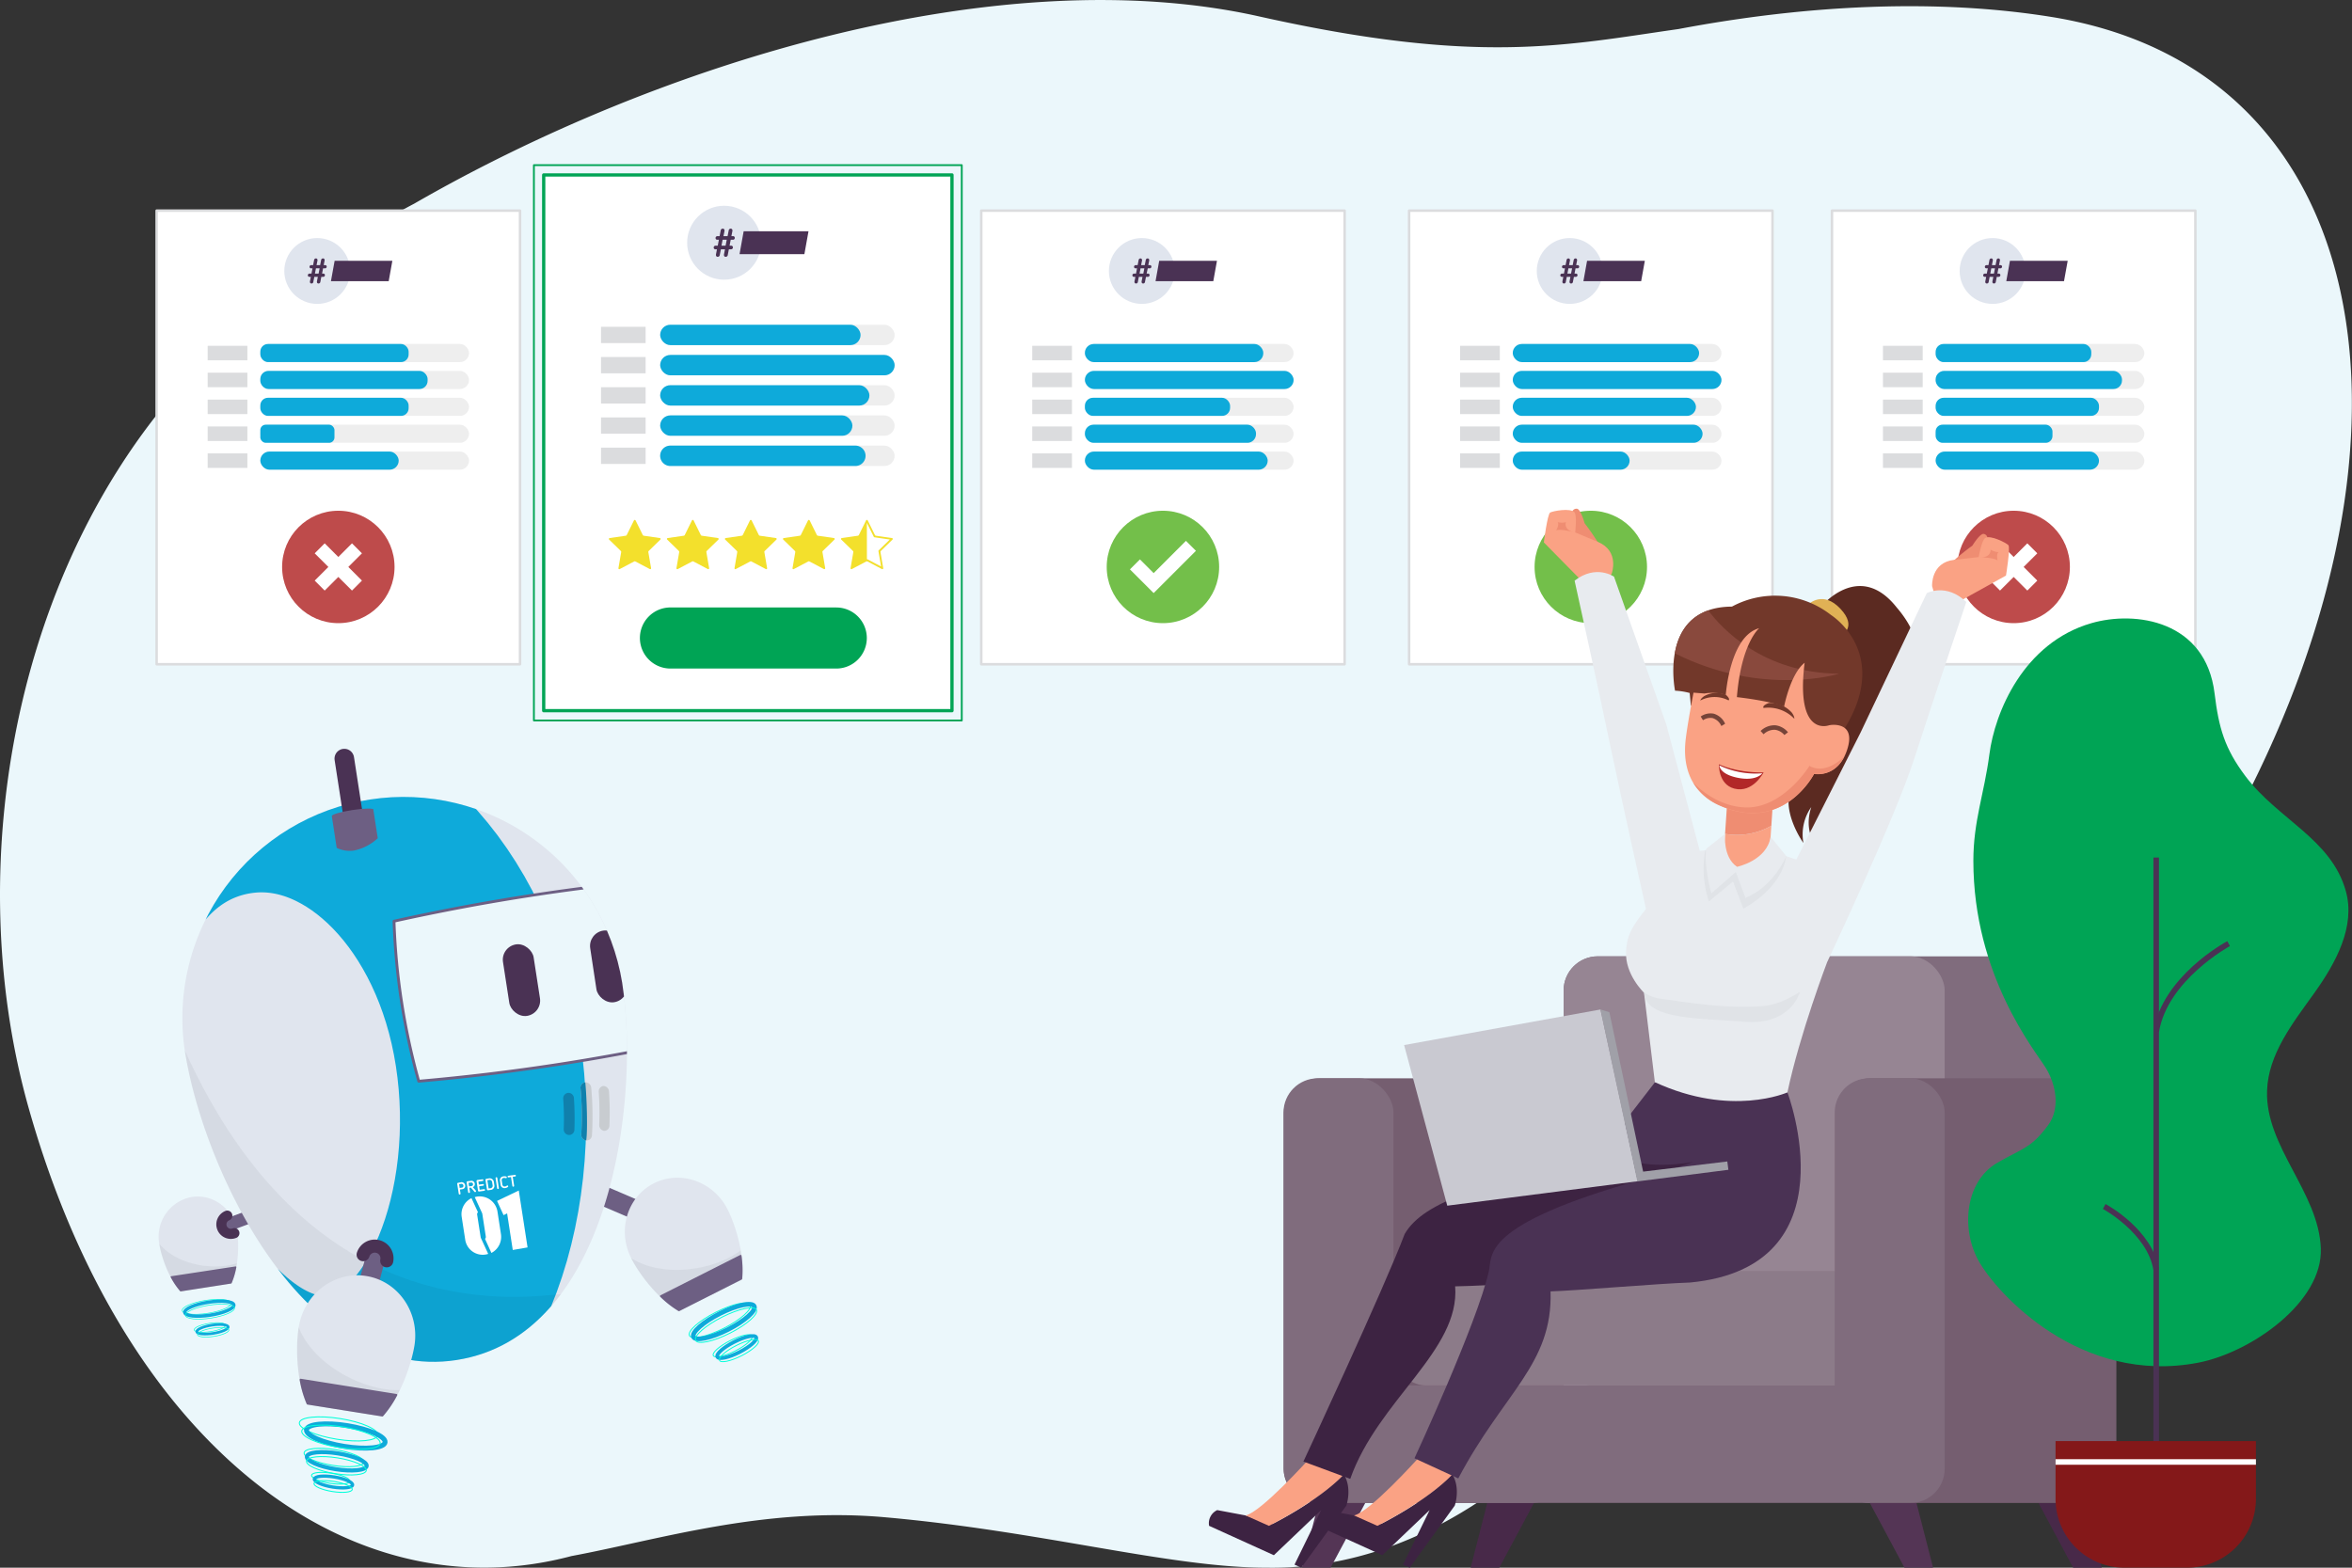 <svg xmlns="http://www.w3.org/2000/svg" xmlns:xlink="http://www.w3.org/1999/xlink" viewBox="0 0 720 480"><rect x="0" y="0" width="720" height="480" fill="#333333" stroke="none"/><defs><style>.cls-1,.cls-11,.cls-36,.cls-37,.cls-38,.cls-41,.cls-42,.cls-43,.cls-44,.cls-45,.cls-47,.cls-51,.cls-52,.cls-53,.cls-54,.cls-55,.cls-56,.cls-57{fill:none;}.cls-2,.cls-50{fill:#ebf7fb;}.cls-12,.cls-14,.cls-3{fill:#fff;}.cls-11,.cls-3{stroke:#00a455;}.cls-11,.cls-12,.cls-3,.cls-41,.cls-42,.cls-47,.cls-50,.cls-55,.cls-56,.cls-57{stroke-linecap:round;stroke-linejoin:round;}.cls-4{fill:#e0e5ee;}.cls-5{fill:#4a3254;}.cls-6{fill:#eee;}.cls-7{fill:#dbdcde;}.cls-8{fill:#0eaada;}.cls-9{fill:#00a455;}.cls-10{fill:#f3e02c;}.cls-11{stroke-width:0.56px;}.cls-12{stroke:#dbdcde;stroke-width:0.76px;}.cls-13{fill:#73bf4a;}.cls-15{fill:#be4b4b;}.cls-16{fill:#482949;}.cls-17{fill:#806c7d;}.cls-18{fill:#968593;}.cls-19{fill:#755e70;}.cls-20{fill:#8c7b89;}.cls-21{fill:#543555;}.cls-22{fill:#5b2a21;}.cls-23{fill:#ef8d72;}.cls-24{fill:#faa284;}.cls-25{fill:#e8ebef;}.cls-26{fill:#3d2342;}.cls-27{fill:#e0e3e7;}.cls-28{fill:#e0b155;}.cls-29{fill:#72382a;}.cls-30{fill:#89493d;}.cls-31{fill:#b22828;}.cls-32{fill:#754439;}.cls-33{fill:#c9c9d1;}.cls-34{fill:#a0a0a8;}.cls-35{fill:#841819;}.cls-36,.cls-43,.cls-51{stroke:#00ffda;}.cls-36,.cls-37,.cls-38,.cls-43,.cls-44,.cls-45,.cls-51,.cls-52,.cls-53,.cls-54{stroke-miterlimit:10;}.cls-36{stroke-width:0.2px;}.cls-37,.cls-38,.cls-44,.cls-45,.cls-47,.cls-52,.cls-53,.cls-54{stroke:#0eaada;}.cls-37{stroke-width:1.03px;}.cls-38{stroke-width:0.82px;}.cls-39{opacity:0.05;}.cls-40{fill:#6d5f83;}.cls-41,.cls-42,.cls-50{stroke:#6d5f83;}.cls-41,.cls-56{stroke-width:4px;}.cls-42,.cls-55{stroke-width:6px;}.cls-43{stroke-width:0.28px;}.cls-44{stroke-width:1.41px;}.cls-45{stroke-width:1.12px;}.cls-46{clip-path:url(#clip-path);}.cls-47{stroke-width:57px;}.cls-48{fill:#1080ac;}.cls-49{fill:#c8ccd0;}.cls-50{stroke-width:0.86px;}.cls-51{stroke-width:0.3px;}.cls-52{stroke-width:1.5px;}.cls-53{stroke-width:1.25px;}.cls-55,.cls-56,.cls-57{stroke:#4a3254;}.cls-57{stroke-width:3.1px;}</style><clipPath id="clip-path"><path class="cls-1" d="M190.46,300.9c5.71,37-3.94,108.3-50.72,115.52-46.46,7.17-77.48-57.87-83.19-94.85A67.75,67.75,0,0,1,190.46,300.9Z"/></clipPath></defs><g id="Characters"><path class="cls-2" d="M66.94,106.26c7.26-6.83,34.69-30.78,59.8-43.87C202,19,306.08-12.68,385.32,5c67,15,93.43,8.91,128.52,3.89h0c39.77-7.51,79.35-9.34,114.42-3.66,99,16.16,117.23,128.27,57.65,242.11C660.46,296,620.76,331.68,575.05,351.61a156.77,156.77,0,0,0-58.39,43.81C499.41,416.33,477,441.79,460.82,454,437,472.11,412,480.41,387.74,480l0,0c-29.71,0-68.84-11.22-117.06-15.46-37-3.25-69.35,7-95.75,11.9C106.61,494.61,38,441.9,9,340.05-13.15,262.66,5.39,164.18,66.94,106.26Z"/><rect class="cls-3" x="166.44" y="53.56" width="124.98" height="164.04"/><circle class="cls-4" cx="221.67" cy="74.32" r="11.32"/><path class="cls-5" d="M224.21,70.51a1.62,1.62,0,0,1,0,.2l-.31,1.59h.5a.51.51,0,0,1,.53.55.55.55,0,0,1-.59.56h-.65l-.35,1.81h.5a.51.51,0,0,1,.52.54.56.56,0,0,1-.59.57h-.65l-.33,1.72a.63.63,0,0,1-.65.58.51.51,0,0,1-.52-.51,1.68,1.68,0,0,1,0-.2l.31-1.59h-1.25l-.34,1.72a.62.62,0,0,1-.64.58.51.51,0,0,1-.53-.51.81.81,0,0,1,0-.2l.31-1.59H219a.51.51,0,0,1-.52-.54.57.57,0,0,1,.58-.57h.66l.35-1.81h-.49a.5.5,0,0,1-.53-.53.57.57,0,0,1,.59-.58h.64l.34-1.72a.62.62,0,0,1,.64-.57.51.51,0,0,1,.53.5,1.5,1.5,0,0,1,0,.2l-.32,1.59h1.26l.34-1.72a.62.62,0,0,1,.64-.57A.51.51,0,0,1,224.21,70.51Zm-3,2.9-.35,1.81h1.26l.35-1.81Z"/><polygon class="cls-5" points="246.24 77.82 226.39 77.82 227.65 70.81 247.5 70.81 246.24 77.82"/><rect class="cls-6" x="202.09" y="108.68" width="71.78" height="6.24" rx="3.12"/><rect class="cls-6" x="202.09" y="99.43" width="71.78" height="6.24" rx="3.12"/><rect class="cls-6" x="202.09" y="117.94" width="71.78" height="6.24" rx="3.12"/><rect class="cls-6" x="202.09" y="127.19" width="71.78" height="6.24" rx="3.12"/><rect class="cls-6" x="202.09" y="136.44" width="71.78" height="6.24" rx="3.12"/><rect class="cls-7" x="183.98" y="100.06" width="13.66" height="4.99"/><rect class="cls-7" x="183.98" y="109.31" width="13.66" height="4.99"/><rect class="cls-7" x="183.98" y="118.56" width="13.66" height="4.99"/><rect class="cls-7" x="183.98" y="127.81" width="13.66" height="4.99"/><rect class="cls-7" x="183.98" y="137.06" width="13.66" height="4.99"/><rect class="cls-8" x="202.09" y="99.43" width="61.35" height="6.24" rx="3.12"/><rect class="cls-8" x="202.09" y="108.68" width="71.78" height="6.24" rx="3.12"/><rect class="cls-8" x="202.09" y="117.94" width="64.06" height="6.24" rx="3.12"/><rect class="cls-8" x="202.09" y="127.19" width="58.85" height="6.24" rx="3.12"/><path class="cls-8" d="M210.35,136.44h51.5a3.12,3.12,0,0,1,3.12,3.12h0a3.12,3.12,0,0,1-3.12,3.12H205.21a3.12,3.12,0,0,1-3.12-3.12h0a3.12,3.12,0,0,1,3.12-3.12h5.14"/><path class="cls-9" d="M210.35,186H256a9.35,9.35,0,0,1,9.35,9.35h0A9.35,9.35,0,0,1,256,204.7H205.24a9.35,9.35,0,0,1-9.35-9.36h0a9.35,9.35,0,0,1,9.35-9.35h5.11"/><path class="cls-10" d="M260.65,174.28a.33.33,0,0,1-.16-.05.29.29,0,0,1-.11-.28l.84-4.9a.41.41,0,0,0-.12-.36l-3.56-3.47a.28.28,0,0,1-.07-.29.28.28,0,0,1,.23-.19l4.92-.71a.43.43,0,0,0,.3-.22l2.2-4.46a.28.28,0,0,1,.25-.16h0a.29.29,0,0,1,.26.16l2.2,4.46a.43.43,0,0,0,.3.22l4.92.71a.28.28,0,0,1,.16.48l-3.56,3.47a.41.41,0,0,0-.12.36l.84,4.9a.28.28,0,0,1-.11.28.29.29,0,0,1-.3,0l-4.4-2.32a.4.4,0,0,0-.37,0l-4.4,2.32A.32.32,0,0,1,260.65,174.28Zm4.73-3.05a.31.31,0,0,1,.13,0l4.21,2.22-.81-4.69a.32.32,0,0,1,.08-.25l3.41-3.32-4.71-.68a.31.31,0,0,1-.21-.16l-2.11-4.27Z"/><path class="cls-10" d="M242.89,174.28a.34.34,0,0,1-.17-.05.31.31,0,0,1-.11-.28l.84-4.9a.44.44,0,0,0-.11-.36l-3.56-3.47a.28.28,0,0,1-.08-.29.32.32,0,0,1,.23-.19l4.92-.71a.41.41,0,0,0,.3-.22l2.2-4.46a.29.29,0,0,1,.26-.16h0a.26.26,0,0,1,.25.16l2.2,4.46a.42.42,0,0,0,.31.22l4.91.71a.28.28,0,0,1,.23.19.26.26,0,0,1-.07.29l-3.56,3.47a.41.41,0,0,0-.11.36l.84,4.9a.31.31,0,0,1-.12.28.28.28,0,0,1-.29,0l-4.4-2.32a.42.42,0,0,0-.38,0l-4.4,2.32A.28.28,0,0,1,242.89,174.28Z"/><path class="cls-10" d="M225.13,174.28a.34.34,0,0,1-.17-.05.29.29,0,0,1-.11-.28l.84-4.9a.41.41,0,0,0-.12-.36L222,165.22a.28.28,0,0,1-.07-.29.28.28,0,0,1,.23-.19l4.92-.71a.43.43,0,0,0,.3-.22l2.2-4.46a.28.28,0,0,1,.25-.16h0a.29.29,0,0,1,.26.16l2.2,4.46a.43.43,0,0,0,.3.22l4.92.71a.28.28,0,0,1,.16.48l-3.56,3.47a.41.41,0,0,0-.12.36l.84,4.9a.28.28,0,0,1-.11.28.29.29,0,0,1-.3,0l-4.4-2.32a.4.4,0,0,0-.37,0l-4.4,2.32A.31.31,0,0,1,225.13,174.28Z"/><path class="cls-10" d="M207.36,174.28a.34.34,0,0,1-.17-.05.31.31,0,0,1-.11-.28l.84-4.9a.44.44,0,0,0-.11-.36l-3.56-3.47a.28.28,0,0,1-.08-.29.32.32,0,0,1,.23-.19l4.92-.71a.41.41,0,0,0,.3-.22l2.2-4.46a.29.29,0,0,1,.26-.16h0a.26.26,0,0,1,.25.16l2.2,4.46a.42.42,0,0,0,.31.22l4.91.71a.28.28,0,0,1,.23.19.26.26,0,0,1-.07.29l-3.56,3.47a.41.41,0,0,0-.11.36l.84,4.9a.31.31,0,0,1-.12.28.28.28,0,0,1-.29,0l-4.4-2.32a.42.42,0,0,0-.38,0l-4.4,2.32A.28.28,0,0,1,207.36,174.28Z"/><path class="cls-10" d="M189.6,174.28a.34.34,0,0,1-.17-.05.29.29,0,0,1-.11-.28l.84-4.9a.41.41,0,0,0-.12-.36l-3.56-3.47a.28.28,0,0,1-.07-.29.28.28,0,0,1,.23-.19l4.92-.71a.43.43,0,0,0,.3-.22l2.2-4.46a.28.28,0,0,1,.25-.16h0a.29.29,0,0,1,.26.16l2.2,4.46a.43.43,0,0,0,.3.22l4.92.71a.28.28,0,0,1,.16.48l-3.56,3.47a.41.41,0,0,0-.12.36l.84,4.9a.28.28,0,0,1-.11.28.29.29,0,0,1-.3,0l-4.4-2.32a.4.4,0,0,0-.37,0l-4.4,2.32A.31.31,0,0,1,189.6,174.28Z"/><rect class="cls-11" x="163.44" y="50.56" width="130.98" height="170.04"/><rect class="cls-12" x="300.38" y="64.49" width="111.24" height="138.89"/><circle class="cls-4" cx="349.54" cy="82.97" r="10.08"/><path class="cls-5" d="M351.8,79.58a1.24,1.24,0,0,1,0,.18l-.28,1.41H352a.46.46,0,0,1,.47.49.5.5,0,0,1-.52.5h-.59L351,83.77h.45a.45.45,0,0,1,.46.48.5.5,0,0,1-.52.51h-.58l-.3,1.53a.55.55,0,0,1-.57.51.45.45,0,0,1-.47-.44,1.1,1.1,0,0,1,0-.18l.28-1.42h-1.12l-.3,1.53a.54.54,0,0,1-.57.51.45.45,0,0,1-.47-.44,1.1,1.1,0,0,1,0-.18l.28-1.42h-.45a.45.45,0,0,1-.47-.48.51.51,0,0,1,.52-.51h.59l.31-1.61h-.44a.44.44,0,0,1-.47-.47.52.52,0,0,1,.53-.52h.57l.3-1.53a.56.56,0,0,1,.57-.51.46.46,0,0,1,.47.45,1.24,1.24,0,0,1,0,.18l-.28,1.41h1.12l.3-1.53a.56.56,0,0,1,.57-.51A.46.46,0,0,1,351.8,79.58Zm-2.65,2.58-.31,1.61H350l.31-1.61Z"/><polygon class="cls-5" points="371.42 86.09 353.74 86.09 354.86 79.85 372.54 79.85 371.42 86.09"/><rect class="cls-6" x="332.11" y="113.56" width="63.89" height="5.55" rx="2.78"/><rect class="cls-6" x="332.11" y="105.32" width="63.89" height="5.55" rx="2.78"/><rect class="cls-6" x="332.11" y="121.79" width="63.89" height="5.55" rx="2.78"/><rect class="cls-6" x="332.11" y="130.03" width="63.89" height="5.55" rx="2.78"/><rect class="cls-6" x="332.11" y="138.26" width="63.89" height="5.55" rx="2.78"/><rect class="cls-7" x="315.99" y="105.88" width="12.16" height="4.44"/><rect class="cls-7" x="315.99" y="114.11" width="12.16" height="4.44"/><rect class="cls-7" x="315.99" y="122.35" width="12.16" height="4.44"/><rect class="cls-7" x="315.99" y="130.58" width="12.16" height="4.44"/><rect class="cls-7" x="315.99" y="138.82" width="12.16" height="4.44"/><rect class="cls-8" x="332.11" y="105.32" width="54.61" height="5.55" rx="2.72"/><rect class="cls-8" x="332.11" y="113.56" width="63.89" height="5.55" rx="2.78"/><rect class="cls-8" x="332.11" y="121.79" width="44.45" height="5.55" rx="2.47"/><rect class="cls-8" x="332.11" y="130.03" width="52.38" height="5.55" rx="2.64"/><rect class="cls-8" x="332.11" y="138.26" width="55.96" height="5.55" rx="2.78"/><circle class="cls-13" cx="356" cy="173.59" r="17.21"/><polygon class="cls-14" points="363.04 165.6 353.16 175.48 348.96 171.28 345.9 174.33 353.16 181.59 356.22 178.53 366.1 168.65 363.04 165.6"/><rect class="cls-12" x="431.36" y="64.49" width="111.24" height="138.89"/><circle class="cls-4" cx="480.52" cy="82.97" r="10.08"/><path class="cls-5" d="M482.78,79.58a1.24,1.24,0,0,1,0,.18l-.28,1.41h.45a.46.46,0,0,1,.47.49.49.49,0,0,1-.52.5h-.59L482,83.77h.45a.45.45,0,0,1,.46.48.5.5,0,0,1-.52.51h-.58l-.3,1.53a.55.55,0,0,1-.57.51.45.45,0,0,1-.47-.44,1.1,1.1,0,0,1,0-.18l.28-1.42h-1.12l-.3,1.53a.54.54,0,0,1-.57.51.45.45,0,0,1-.47-.44,1.1,1.1,0,0,1,0-.18l.28-1.42h-.45a.46.46,0,0,1-.47-.48.51.51,0,0,1,.52-.51h.59l.31-1.61h-.44a.45.45,0,0,1-.47-.47.52.52,0,0,1,.53-.52h.57l.3-1.53a.56.56,0,0,1,.57-.51.46.46,0,0,1,.47.45,1.24,1.24,0,0,1,0,.18l-.28,1.41h1.12l.3-1.53a.56.56,0,0,1,.57-.51A.46.46,0,0,1,482.78,79.58Zm-2.65,2.58-.31,1.61h1.12l.31-1.61Z"/><polygon class="cls-5" points="502.4 86.09 484.72 86.09 485.84 79.85 503.52 79.85 502.4 86.09"/><rect class="cls-6" x="463.09" y="113.56" width="63.89" height="5.55" rx="2.78"/><rect class="cls-6" x="463.09" y="105.32" width="63.89" height="5.55" rx="2.78"/><rect class="cls-6" x="463.09" y="121.79" width="63.89" height="5.55" rx="2.78"/><rect class="cls-6" x="463.09" y="130.03" width="63.89" height="5.55" rx="2.78"/><rect class="cls-6" x="463.09" y="138.26" width="63.89" height="5.55" rx="2.78"/><rect class="cls-7" x="446.97" y="105.88" width="12.16" height="4.44"/><rect class="cls-7" x="446.97" y="114.11" width="12.16" height="4.44"/><rect class="cls-7" x="446.97" y="122.35" width="12.16" height="4.44"/><rect class="cls-7" x="446.97" y="130.58" width="12.16" height="4.44"/><rect class="cls-7" x="446.97" y="138.82" width="12.16" height="4.44"/><rect class="cls-8" x="463.09" y="105.32" width="57.05" height="5.55" rx="2.78"/><rect class="cls-8" x="463.09" y="113.56" width="63.89" height="5.55" rx="2.78"/><rect class="cls-8" x="463.09" y="121.79" width="56.08" height="5.55" rx="2.78"/><rect class="cls-8" x="463.09" y="130.03" width="58.11" height="5.55" rx="2.78"/><rect class="cls-8" x="463.09" y="138.26" width="35.77" height="5.55" rx="2.78"/><circle class="cls-13" cx="486.98" cy="173.59" r="17.21"/><rect class="cls-12" x="560.81" y="64.49" width="111.24" height="138.89"/><circle class="cls-15" cx="616.43" cy="173.59" r="17.21"/><polygon class="cls-14" points="623.66 169.42 620.61 166.36 616.43 170.54 612.25 166.36 609.2 169.42 613.37 173.59 609.2 177.77 612.25 180.82 616.43 176.65 620.61 180.82 623.66 177.77 619.48 173.59 623.66 169.42"/><circle class="cls-4" cx="609.97" cy="82.97" r="10.08"/><path class="cls-5" d="M612.23,79.58a1.24,1.24,0,0,1,0,.18l-.28,1.41h.45a.46.46,0,0,1,.47.49.5.5,0,0,1-.52.5h-.59l-.31,1.61h.45a.45.45,0,0,1,.46.48.5.5,0,0,1-.53.51h-.57l-.3,1.53a.55.55,0,0,1-.57.51.45.45,0,0,1-.47-.44,1.1,1.1,0,0,1,0-.18l.28-1.42h-1.12l-.3,1.53a.54.54,0,0,1-.57.51.45.45,0,0,1-.47-.44,1.1,1.1,0,0,1,0-.18l.28-1.42h-.45a.45.45,0,0,1-.47-.48.51.51,0,0,1,.52-.51h.59l.31-1.61h-.44a.44.44,0,0,1-.47-.47.52.52,0,0,1,.52-.52h.58l.3-1.53a.56.56,0,0,1,.57-.51.46.46,0,0,1,.47.45,1.24,1.24,0,0,1,0,.18l-.28,1.41h1.12l.3-1.53a.56.56,0,0,1,.57-.51A.46.46,0,0,1,612.23,79.58Zm-2.65,2.58-.31,1.61h1.12l.31-1.61Z"/><polygon class="cls-5" points="631.84 86.09 614.17 86.09 615.29 79.85 632.97 79.85 631.84 86.09"/><rect class="cls-6" x="592.54" y="113.56" width="63.89" height="5.55" rx="2.78"/><rect class="cls-6" x="592.54" y="105.32" width="63.89" height="5.55" rx="2.78"/><rect class="cls-6" x="592.54" y="121.79" width="63.89" height="5.55" rx="2.78"/><rect class="cls-6" x="592.54" y="130.03" width="63.89" height="5.55" rx="2.78"/><rect class="cls-6" x="592.54" y="138.26" width="63.89" height="5.55" rx="2.78"/><rect class="cls-7" x="576.42" y="105.88" width="12.16" height="4.44"/><rect class="cls-7" x="576.42" y="114.11" width="12.16" height="4.44"/><rect class="cls-7" x="576.42" y="122.35" width="12.16" height="4.44"/><rect class="cls-7" x="576.42" y="130.58" width="12.16" height="4.44"/><rect class="cls-7" x="576.42" y="138.82" width="12.16" height="4.44"/><rect class="cls-8" x="592.54" y="105.32" width="47.65" height="5.55" rx="2.4"/><rect class="cls-8" x="592.54" y="113.56" width="57.05" height="5.55" rx="2.62"/><rect class="cls-8" x="592.54" y="121.79" width="50.01" height="5.55" rx="2.46"/><rect class="cls-8" x="592.54" y="130.03" width="35.77" height="5.55" rx="2.08"/><rect class="cls-8" x="592.54" y="138.26" width="50.01" height="5.55" rx="2.78"/><rect class="cls-12" x="47.95" y="64.49" width="111.24" height="138.89"/><circle class="cls-15" cx="103.57" cy="173.59" r="17.21"/><polygon class="cls-14" points="110.8 169.42 107.75 166.36 103.57 170.54 99.39 166.36 96.34 169.42 100.52 173.59 96.34 177.77 99.39 180.82 103.57 176.65 107.75 180.82 110.8 177.77 106.63 173.59 110.8 169.42"/><circle class="cls-4" cx="97.11" cy="82.97" r="10.08"/><path class="cls-5" d="M99.37,79.58a1.24,1.24,0,0,1,0,.18l-.28,1.41h.45a.46.46,0,0,1,.47.49.49.49,0,0,1-.52.5h-.59l-.31,1.61H99a.45.45,0,0,1,.46.48.5.5,0,0,1-.52.51h-.58l-.29,1.53a.56.56,0,0,1-.58.51.45.45,0,0,1-.47-.44,1.1,1.1,0,0,1,0-.18l.28-1.42H96.22l-.3,1.53a.54.54,0,0,1-.57.51.45.45,0,0,1-.47-.44,1.1,1.1,0,0,1,0-.18l.28-1.42h-.45a.46.46,0,0,1-.47-.48.51.51,0,0,1,.53-.51h.58l.31-1.61h-.44a.44.44,0,0,1-.46-.47.51.51,0,0,1,.52-.52h.57l.3-1.53a.56.56,0,0,1,.57-.51.46.46,0,0,1,.47.45,1.24,1.24,0,0,1,0,.18l-.28,1.41H98l.3-1.53a.56.56,0,0,1,.57-.51A.46.46,0,0,1,99.37,79.58Zm-2.65,2.58-.31,1.61h1.12l.31-1.61Z"/><polygon class="cls-5" points="118.99 86.09 101.31 86.09 102.44 79.85 120.11 79.85 118.99 86.09"/><rect class="cls-6" x="79.69" y="113.56" width="63.89" height="5.55" rx="2.78"/><rect class="cls-6" x="79.69" y="105.32" width="63.89" height="5.55" rx="2.78"/><rect class="cls-6" x="79.69" y="121.79" width="63.89" height="5.55" rx="2.78"/><rect class="cls-6" x="79.69" y="130.03" width="63.89" height="5.55" rx="2.78"/><rect class="cls-6" x="79.69" y="138.26" width="63.89" height="5.55" rx="2.78"/><rect class="cls-7" x="63.57" y="105.88" width="12.16" height="4.44"/><rect class="cls-7" x="63.57" y="114.11" width="12.16" height="4.44"/><rect class="cls-7" x="63.57" y="122.35" width="12.16" height="4.44"/><rect class="cls-7" x="63.57" y="130.58" width="12.16" height="4.44"/><rect class="cls-7" x="63.57" y="138.82" width="12.16" height="4.44"/><rect class="cls-8" x="79.69" y="105.32" width="45.4" height="5.55" rx="2.34"/><rect class="cls-8" x="79.69" y="113.56" width="51.21" height="5.55" rx="2.49"/><rect class="cls-8" x="79.69" y="121.79" width="45.4" height="5.55" rx="2.34"/><rect class="cls-8" x="79.69" y="130.03" width="22.7" height="5.55" rx="1.65"/><rect class="cls-8" x="79.69" y="138.26" width="42.36" height="5.55" rx="2.78"/><polygon class="cls-16" points="634.63 480 643.39 480 638.32 460.18 624.03 460.18 634.63 480"/><polygon class="cls-16" points="458.97 480 450.21 480 455.28 460.18 469.58 460.18 458.97 480"/><rect class="cls-17" x="478.66" y="292.81" width="149.38" height="130.94" rx="10.46"/><rect class="cls-18" x="478.66" y="292.81" width="116.65" height="131.86" rx="10.46"/><path class="cls-19" d="M478.66,450c0,5.78-4.08,10.2-9.86,10.2H404c-5.78,0-11-4.42-11-10.2V340.87c0-5.78,5.27-10.71,11-10.71H468.8c5.78,0,9.86,4.93,9.86,10.71Z"/><rect class="cls-20" x="426.1" y="389.17" width="168.75" height="35.04" rx="10.46"/><path class="cls-17" d="M595.31,449.74c0,5.78-6.71,10.43-9.4,10.43H417.24c-11.75,0-13.73-4.65-13.73-10.43V434.69c0-5.77,5.41-10.48,11.62-10.48H584.92a10.16,10.16,0,0,1,10.39,10.48Z"/><rect class="cls-17" x="392.91" y="330.16" width="33.66" height="130.02" rx="10.46"/><rect class="cls-19" x="562.11" y="330.16" width="85.76" height="130.02" rx="10.46"/><rect class="cls-17" x="561.65" y="330.16" width="33.66" height="130.02" rx="10.46"/><polygon class="cls-21" points="583 480 591.76 480 586.68 460.18 572.39 460.18 583 480"/><polygon class="cls-21" points="407.33 480 398.57 480 403.64 460.18 417.94 460.18 407.33 480"/><path class="cls-22" d="M557.28,185.94s11.78-14.73,23.41.14c0,0,9.32,10.35,4.11,15.37s8.51,14.52-4.57,24.92,9.53,17.73-10.55,29.6A8.91,8.91,0,0,0,567,267.12s-17.16-5.72-12.53-20a14.52,14.52,0,0,0-2.4,11s-7.76-10.75-3.05-18.4,6.09-15.46,3.73-19.29S546.2,200.23,557.28,185.94Z"/><path class="cls-23" d="M490,167.47a70.28,70.28,0,0,0-4.93-7.28s-1.15-4.39-2.38-4.43-1.76,1.14-1.82,2.81,1.52,7.92,1.52,7.92Z"/><path class="cls-24" d="M488.7,182.93l4.69-7.32s2.5-6.84-4.19-9.66l-7-2.93s.62-5.21-.23-6.17c-1.25-1.4-6.58-.39-7.43.08s-1.94,9.15-1.94,9.15l10.83,11Z"/><path class="cls-23" d="M481.62,162.91s-4.17-1.11-5.26-.47c0,0,1.07-1.8.46-2.57a5.08,5.08,0,0,0,2.57,0S478.47,162,481.62,162.91Z"/><path class="cls-25" d="M520.35,260.51,510.09,221.8l-16-45.23s-5.5-3.88-12.07,1.22c0,0,7.23,32.68,10.83,50.09,4,19.16,11.74,53.62,11.74,53.62Z"/><path class="cls-26" d="M411.39,451.46c-8,8.34-21.89,15.16-21.89,15.16L381.3,464l-8.68-1.63a4.43,4.43,0,0,0-2.49,4.81l19.83,9,14.48-13.81-8.16,16.69,2.08.94,13.78-19S414,455.76,411.39,451.46Z"/><path class="cls-24" d="M411.4,451.43l-2.91-6.8-7.67,2S386,463.07,381.3,464l7.15,3.19S403.42,459.78,411.4,451.43Z"/><path class="cls-26" d="M444.59,451.46c-8,8.34-21.89,15.16-21.89,15.16L414.5,464l-8.69-1.63a4.43,4.43,0,0,0-2.48,4.81l19.83,9,14.48-13.81-8.16,16.69,2.07.94,13.78-19S447.19,455.76,444.59,451.46Z"/><path class="cls-24" d="M444.6,451.43l-2.92-6.8-7.67,2S419.21,463.07,414.5,464l7.15,3.19S436.62,459.78,444.6,451.43Z"/><path class="cls-23" d="M597,172.64a68.44,68.44,0,0,1,6.8-5.58s2.34-3.89,3.53-3.58,1.36,1.59.95,3.2-3.71,7.17-3.71,7.17Z"/><path class="cls-24" d="M593.88,187.83l-2.42-8.35s-.46-7.26,6.76-8.07l7.5-.84s.89-5.17,2-5.85c1.59-1,6.42,1.49,7.09,2.19s-.73,9.32-.73,9.32l-13.51,7.48Z"/><path class="cls-23" d="M606.35,170.64s4.31.12,5.17,1c0,0-.52-2,.3-2.59a5,5,0,0,1-2.46-.77S609.62,170.67,606.35,170.64Z"/><path class="cls-25" d="M549.9,263.19l19.71-39,20.22-42.58s6-3.21,12.1,2.71c0,0-10.41,30.84-15.86,47.76-6,18.63-26.67,62.36-26.67,62.36Z"/><path class="cls-26" d="M430,377.84c5.93-10.26,24.45-15.1,59.86-24.43L498,342.52c17.08,4.24,19.3,44-3,47.51-13.29,2.12-38.84,3.63-49.54,3.83,1.54,19.68-23.62,34.81-32.12,58.95L399,447.5S423.79,394.32,430,377.84Z"/><path class="cls-5" d="M455.77,389.26c1.16-4.88-3-14.15,46.86-28.13-5.14-6.71-5.3-9.15-4.64-18.59l8.6-11.13,40.58,3.06s20.32,53.4-29.74,58.21c-9.93.32-35,2.5-42.77,2.72.69,22.36-14.34,30.89-28.25,57.27L433,446.5S452.16,405.17,455.77,389.26Z"/><path class="cls-26" d="M502.63,361.13l15.75-5.38s-17.67,3.46-23.09-3.18C495.29,352.57,496,360.75,502.63,361.13Z"/><path class="cls-25" d="M546.79,262.13s-8.21-2.39-12.81-2.74-11.72.92-11.72.92c-8.85.84-13.2,2.47-13.2,2.47l-2.63,12.58c-7.8,8.77-8.39,11.79-8.65,15.88-.44,7.07,5.49,12.72,5.49,12.72l3.32,27.38c23.4,10.84,40.58,3.13,40.58,3.13,3.8-18,12.23-40.07,12.23-40.07l1.7-26.94C557.52,265.55,550.46,263.44,546.79,262.13Z"/><path class="cls-27" d="M523.13,276l7.39-6.08,3.15,8.28s11.65-5.85,13.13-16.08c-.49-.14-8.35-2.39-12.8-2.72s-11.73.91-11.73.91l-.26.05A32,32,0,0,0,523.13,276Z"/><path class="cls-24" d="M528.08,255.32l-.76,11.39,13.93.93,1-14.81A21.24,21.24,0,0,1,528.08,255.32Z"/><path class="cls-23" d="M542.25,252.83l.76-11.41-13.93-.93-1,14.83A21.24,21.24,0,0,0,542.25,252.83Z"/><path class="cls-25" d="M528.08,255.32s-.74,7.15,3.68,10.08c0,0,9.15-1.89,10.26-9.2l4.81,5.93s-3.88,9.38-12.52,12.76l-2.94-7.9-7.5,6.54s-2.35-8.33-1.54-13.66Z"/><path class="cls-27" d="M503.34,303.88a11,11,0,0,0,5.34,1.94c7.48,1.07,19.73,3.09,30.69,2.24,4.6-.36,8.07-2.2,11.65-4.38,0,0-2.68,10.32-16.95,9.17S503.73,312.23,503.34,303.88Z"/><path class="cls-28" d="M553.65,185s4.36-4.34,9.73,1.38.27,8.17.27,8.17Z"/><path class="cls-29" d="M517.61,216l-.36-3.82a20.81,20.81,0,0,0-4.48-.7s-5.29-25.6,17.42-25.75a27.74,27.74,0,0,1,30.32,2.57s18.37,11.44,4.25,34.61l-15.62,9.23Z"/><path class="cls-30" d="M563,206.28c-23.37-.18-36-13.93-40.07-19.39-6.66,2.34-9.31,7.89-10.25,13.13C539.57,213.57,563,206.28,563,206.28Z"/><path class="cls-24" d="M560.32,222l-.38.06h0s-10.37,4-7.5-19.13c-4.38,3.41-6.29,13.43-6.29,13.43-4.56-1.84-14.45-2.91-14.45-2.91,1.34-16.63,6.83-21.1,6.83-21.1-9,2.37-10.23,20.41-10.23,20.41a14.23,14.23,0,0,0-6.51-.42l-3.37-.26s-2.07,10.69-2.48,15.17c-.81,8.75,2.51,15.88,10.59,19.44,19.48,8.57,28.8-9.73,28.8-9.73s7.63,1.58,10.35-8.16C567.91,220.78,560.32,222,560.32,222Z"/><path class="cls-23" d="M553.93,234.48s-8.17,13.29-19.87,12.73c-7.13-.35-12.56-4.42-15.72-7.56a17.42,17.42,0,0,0,8.19,7c19.48,8.57,28.8-9.73,28.8-9.73s6.06,1.2,9.28-5.32C558.22,237.71,553.93,234.48,553.93,234.48Z"/><path class="cls-31" d="M526.21,234s4.95,2.61,13.67,2.51c0,0-3.29,6.44-9,4.94C525.9,240.1,526.21,234,526.21,234Z"/><path class="cls-14" d="M526.34,234.36a25.71,25.71,0,0,0,13.14,2.41s-1.82,2.61-7.82,1.31C526.32,236.93,526.34,234.36,526.34,234.36Z"/><path class="cls-29" d="M529.13,214.44a9.41,9.41,0,0,0-8.63.05s.06-.55,1.12-1.3a7.63,7.63,0,0,1,6.68-.48S529.83,214,529.13,214.44Z"/><path class="cls-29" d="M539.88,216.77a11,11,0,0,1,9.39,3.29s.15-.6-.71-1.81a8.82,8.82,0,0,0-7.09-3S539.3,216,539.88,216.77Z"/><path class="cls-32" d="M526.94,222.3a4.33,4.33,0,0,0-2.66-2.43,4,4,0,0,0-2.95.65l-.71-1.13a5.23,5.23,0,0,1,4-.87,5.54,5.54,0,0,1,3.48,3.08Z"/><path class="cls-32" d="M539.88,224.82l-.92-1a6,6,0,0,1,4.6-1.74,5.88,5.88,0,0,1,3.78,2.13l-1.1.84.55-.42-.55.42a4.57,4.57,0,0,0-2.83-1.6A4.71,4.71,0,0,0,539.88,224.82Z"/><polygon class="cls-33" points="443.04 369.16 429.83 319.98 489.93 309.09 501.36 361.68 443.04 369.16"/><polygon class="cls-34" points="489.93 309.09 492.66 309.91 503 358.73 528.77 355.62 529.1 358.17 501.23 361.73 489.93 309.09"/><path class="cls-9" d="M609,230.94c-1.58,12.12-4.91,20.4-4.91,32.62,0,35.1,18.81,58,22.1,63.3s4.51,12.55.83,17.58c-5.31,7.25-7.93,7.11-15.69,11.64-9.77,5.71-11.13,20.25-5.56,30.1s31,38,67.15,31.05c16.21-3.13,38.17-18.55,37.54-35C709.8,365,693.4,351.11,694,333.94c.37-11.26,7.93-20.76,14.48-29.92s12.65-20.32,9.64-31.16c-4.44-16-20.74-21.92-30.7-35.16-6.41-8.53-8.2-14.8-9.49-25.39-2.71-22.32-24.19-25.42-37.7-21.51C619.41,196.81,610.66,218.12,609,230.94Z"/><rect class="cls-5" x="659.21" y="262.56" width="1.7" height="185.07"/><path class="cls-5" d="M660.91,316l-1.68-.28C662,299,681,288.61,681.83,288.17l.81,1.5C682.45,289.77,663.52,300.13,660.91,316Z"/><path class="cls-5" d="M659.23,388.92c-1.87-11.32-15.35-18.7-15.49-18.77l.81-1.5c.58.32,14.36,7.85,16.36,20Z"/><path class="cls-35" d="M629.25,441.24h61.34a0,0,0,0,1,0,0v17.67A21.08,21.08,0,0,1,669.51,480H650.33a21.08,21.08,0,0,1-21.08-21.08V441.24A0,0,0,0,1,629.25,441.24Z"/><rect class="cls-14" x="629.25" y="446.78" width="61.34" height="1.7"/><ellipse class="cls-36" cx="63.26" cy="400.15" rx="7.6" ry="2" transform="translate(-60.31 14.33) rotate(-8.78)"/><ellipse class="cls-36" cx="64.23" cy="406.46" rx="4.86" ry="1.28" transform="translate(-61.26 14.56) rotate(-8.78)"/><ellipse class="cls-37" cx="64.04" cy="400.71" rx="7.6" ry="2" transform="translate(-60.38 14.46) rotate(-8.78)"/><ellipse class="cls-38" cx="65.01" cy="407.02" rx="4.86" ry="1.28" transform="translate(-61.33 14.68) rotate(-8.78)"/><ellipse class="cls-36" cx="64.25" cy="401.62" rx="7.6" ry="2" transform="translate(-60.52 14.5) rotate(-8.78)"/><ellipse class="cls-36" cx="65.23" cy="407.93" rx="4.86" ry="1.28" transform="translate(-61.47 14.73) rotate(-8.78)"/><path class="cls-4" d="M55.33,395.4a.2.2,0,0,1-.18-.07c-3.45-3.89-5.77-10.44-6.4-14.53a12.34,12.34,0,0,1,10-14.31c6.58-1,12.78,3.74,13.85,10.63.63,4.09.4,11-1.7,15.78a.22.22,0,0,1-.16.12Z"/><path class="cls-39" d="M48.75,380.81c.63,4.09,3,10.64,6.41,14.53a.15.15,0,0,0,.14.05L70.74,393a.18.18,0,0,0,.13-.09,23.62,23.62,0,0,0,1.65-6.16C66,389.07,54.38,387.57,48.75,380.81Z"/><path class="cls-40" d="M55.15,395.33a.2.2,0,0,0,.18.07L70.74,393a.22.22,0,0,0,.16-.12A22.11,22.11,0,0,0,72.35,388a.2.2,0,0,0-.23-.24l-19.71,3a.2.2,0,0,0-.15.3A22.27,22.27,0,0,0,55.15,395.33Z"/><line class="cls-41" x1="69.57" y1="375.09" x2="96.44" y2="365.11"/><line class="cls-42" x1="181.06" y1="364.59" x2="210.74" y2="377.33"/><ellipse class="cls-43" cx="220.33" cy="404.26" rx="10.42" ry="2.74" transform="translate(-158.77 143.01) rotate(-26.84)"/><ellipse class="cls-43" cx="224.28" cy="412.07" rx="6.66" ry="1.76" transform="translate(-161.87 145.64) rotate(-26.84)"/><ellipse class="cls-44" cx="221.58" cy="404.66" rx="10.42" ry="2.74" transform="translate(-158.82 143.62) rotate(-26.84)"/><ellipse class="cls-45" cx="225.53" cy="412.46" rx="6.66" ry="1.76" transform="translate(-161.92 146.25) rotate(-26.84)"/><ellipse class="cls-43" cx="222.25" cy="405.74" rx="10.42" ry="2.74" transform="translate(-159.24 144.04) rotate(-26.84)"/><ellipse class="cls-43" cx="226.2" cy="413.55" rx="6.66" ry="1.76" transform="translate(-162.34 146.66) rotate(-26.84)"/><path class="cls-4" d="M208,401.43a.27.27,0,0,1-.26,0c-6.15-3.61-12-11.16-14.52-16.22-4.32-8.52-1.2-18.78,6.95-22.9s18.26-.56,22.57,8c2.56,5.06,5.22,14.21,4.49,21.29a.28.28,0,0,1-.15.23Z"/><path class="cls-39" d="M193.19,385.21c2.56,5.06,8.39,12.62,14.53,16.22a.22.22,0,0,0,.22,0l19.1-9.66a.24.24,0,0,0,.13-.18,32.59,32.59,0,0,0-.46-8.73C219.18,388.65,203.4,391.63,193.19,385.21Z"/><path class="cls-40" d="M207.71,401.42a.27.27,0,0,0,.26,0l19.08-9.65a.28.28,0,0,0,.15-.23,30.24,30.24,0,0,0-.21-7.07.27.27,0,0,0-.4-.21l-24.4,12.34a.29.29,0,0,0-.07.45A30.23,30.23,0,0,0,207.71,401.42Z"/><path class="cls-4" d="M190.46,300.9c5.71,37-3.94,108.3-50.72,115.52-46.46,7.17-77.48-57.87-83.19-94.85A67.75,67.75,0,0,1,190.46,300.9Z"/><g class="cls-46"><path class="cls-47" d="M149.36,322.1c7.37,47.76-11.48,97.64-44.69,102.77S41.3,387.44,29.1,340.66C15.65,289,39,248.15,75.88,244.9,109.35,242,142,274.33,149.36,322.1Z"/><path class="cls-48" d="M174.13,347.51h0a1.68,1.68,0,0,1-1.56-1.74,83.48,83.48,0,0,0-.16-9.35,1.68,1.68,0,0,1,1.5-1.8h0a1.69,1.69,0,0,1,1.78,1.59,92.51,92.51,0,0,1,.15,9.7A1.63,1.63,0,0,1,174.13,347.51Z"/><path class="cls-49" d="M179.45,349.19h0a1.75,1.75,0,0,1-1.51-1.88,92.2,92.2,0,0,0-.22-14,1.7,1.7,0,0,1,1.45-1.91h0a1.77,1.77,0,0,1,1.82,1.68,96,96,0,0,1,.22,14.48A1.65,1.65,0,0,1,179.45,349.19Z"/><path class="cls-48" d="M179.45,349.19h0a1.75,1.75,0,0,1-1.51-1.88,92.2,92.2,0,0,0-.22-14,1.65,1.65,0,0,1,1.45-1.91C179.64,336.11,179.93,346.15,179.45,349.19Z"/><path class="cls-49" d="M184.91,346.25h0a1.76,1.76,0,0,1-1.47-1.89,92.07,92.07,0,0,0-.15-10,1.65,1.65,0,0,1,1.43-1.85h0a1.77,1.77,0,0,1,1.71,1.75,95.58,95.58,0,0,1,.13,10.29A1.61,1.61,0,0,1,184.91,346.25Z"/><path class="cls-50" d="M205.11,269.05h0a649.75,649.75,0,0,0-84.49,13h0a207.2,207.2,0,0,0,7.56,49h0a648.19,648.19,0,0,0,84.5-13h0A207.22,207.22,0,0,0,205.11,269.05Z"/><rect class="cls-5" x="154.87" y="289.05" width="9.49" height="22.15" rx="4.74" transform="translate(-43.92 27.86) rotate(-8.78)"/><rect class="cls-5" x="182.02" y="283.85" width="9.49" height="22.15" rx="4.74" transform="matrix(0.99, -0.15, 0.15, 0.99, -42.81, 31.94)"/></g><path class="cls-39" d="M56.55,321.57c5.71,37,36.73,102,83.19,94.85,13.63-2.11,24.1-9.65,32-20.19C155.28,397.81,94.33,404.93,56.55,321.57Z"/><path class="cls-14" d="M141.06,362a1.08,1.08,0,0,1,1.34.92,1,1,0,0,1-.94,1.2l-.67.1.19,1.21a.25.25,0,0,1-.23.3.26.26,0,0,1-.32-.23l-.47-3a.31.31,0,0,1,.28-.35Zm-.52.58.18,1.15.6-.08a.55.55,0,0,0,.54-.66.58.58,0,0,0-.72-.49Z"/><path class="cls-14" d="M144.05,361.58a1,1,0,0,1,1.29.89.91.91,0,0,1-.6,1l.92,1.08a.45.45,0,0,1,.06.14.28.28,0,0,1-.23.31.32.32,0,0,1-.24-.08l-1.1-1.3-.49.07.2,1.27a.26.26,0,0,1-.23.3.27.27,0,0,1-.32-.23l-.46-3a.32.32,0,0,1,.28-.35Zm-.63.6.17,1.07.71-.1a.51.51,0,0,0,.5-.61.54.54,0,0,0-.67-.46Z"/><path class="cls-14" d="M147.67,361.09a.25.25,0,0,1,.3.21.25.25,0,0,1-.22.29l-1.3.18.14.94,1.24-.17a.26.26,0,0,1,.3.21.25.25,0,0,1-.22.29l-1.24.18.17,1.06,1.33-.19a.26.26,0,0,1,.3.22.25.25,0,0,1-.22.29l-1.55.22a.31.31,0,0,1-.37-.26l-.45-2.91a.32.32,0,0,1,.28-.36Z"/><path class="cls-14" d="M149.58,360.82A1.3,1.3,0,0,1,151.2,362l.12.78a1.25,1.25,0,0,1-1.19,1.56l-.69.1a.31.31,0,0,1-.37-.26l-.45-2.9a.31.31,0,0,1,.28-.35Zm-.39.57.39,2.51.48-.07a.78.78,0,0,0,.73-1l-.13-.81a.79.79,0,0,0-1-.73Z"/><path class="cls-14" d="M152.24,360.67l.47,3.08a.26.26,0,0,1-.22.3.27.27,0,0,1-.31-.22l-.47-3.09a.25.25,0,0,1,.22-.29A.28.28,0,0,1,152.24,360.67Z"/><path class="cls-14" d="M154.93,360.23a.3.3,0,0,1,.22.22.25.25,0,0,1-.21.28.51.51,0,0,1-.17,0,1.18,1.18,0,0,0-.55-.07.66.66,0,0,0-.62.82l.18,1.19a.68.68,0,0,0,.84.6.9.9,0,0,0,.48-.2.42.42,0,0,1,.18-.09.25.25,0,0,1,.19.45,1.48,1.48,0,0,1-.77.33,1.19,1.19,0,0,1-1.46-1.05l-.17-1.12a1.15,1.15,0,0,1,1.07-1.41A1.47,1.47,0,0,1,154.93,360.23Z"/><path class="cls-14" d="M157.63,359.72a.26.26,0,0,1,.29.21.25.25,0,0,1-.21.29l-.75.1.43,2.76a.27.27,0,0,1-.53.07l-.43-2.76-.74.11a.26.26,0,0,1-.3-.22.24.24,0,0,1,.22-.28Z"/><path class="cls-14" d="M146.32,371.18a.78.78,0,0,0-.26.68l1.09,7a.67.67,0,0,0,.06.19l2.24,4.87a5.84,5.84,0,0,1-.69.18,5.43,5.43,0,0,1-6.34-4.47l-1.09-7.07a5.46,5.46,0,0,1,3-5.71Zm2.15,8.13a.78.78,0,0,0,.25-.68l-1.08-7a.9.9,0,0,0-.07-.22l-2.24-4.87c.23-.06.46-.12.69-.16a5.5,5.5,0,0,1,6.26,4.54l1.08,7a5.55,5.55,0,0,1-2.93,5.71Z"/><path class="cls-14" d="M158.81,364.52l2.69,17.42-4.53.78-1.73-11.21-1.08.55-2-4.36Z"/><line class="cls-42" x1="106.6" y1="416.6" x2="114.81" y2="385.62"/><path class="cls-4" d="M94.12,430.05a.29.29,0,0,1-.23-.17c-3.11-7.08-3.42-17.41-2.45-23.49,1.62-10.23,10.88-17.26,20.66-15.7S128.5,401.8,126.87,412c-1,6.08-4.44,15.8-9.58,21.57a.31.31,0,0,1-.27.1Z"/><path class="cls-39" d="M91.43,406.41c-1,6.08-.65,16.42,2.46,23.48a.29.29,0,0,0,.19.15L117,433.69a.27.27,0,0,0,.22-.08,35.48,35.48,0,0,0,5.14-8C112.09,426,96.33,418.53,91.43,406.41Z"/><path class="cls-40" d="M93.89,429.88a.29.29,0,0,0,.23.17L117,433.7a.31.31,0,0,0,.27-.1,32.75,32.75,0,0,0,4.31-6.35.3.3,0,0,0-.22-.44l-29.29-4.66a.3.3,0,0,0-.34.35A33.2,33.2,0,0,0,93.89,429.88Z"/><ellipse class="cls-51" cx="103.64" cy="437.51" rx="3.2" ry="12.15" transform="translate(-344.72 471.12) rotate(-80.96)"/><ellipse class="cls-51" cx="102.24" cy="446.26" rx="2.44" ry="9.26" transform="translate(-354.54 477.12) rotate(-80.96)"/><ellipse class="cls-51" cx="101.23" cy="452.6" rx="1.56" ry="5.92" transform="translate(-361.65 481.47) rotate(-80.96)"/><ellipse class="cls-52" cx="104.48" cy="438.66" rx="3.2" ry="12.15" transform="matrix(0.16, -0.99, 0.99, 0.16, -345.14, 472.93)"/><ellipse class="cls-53" cx="103.09" cy="447.41" rx="2.44" ry="9.26" transform="translate(-354.96 478.93) rotate(-80.96)"/><ellipse class="cls-54" cx="102.08" cy="453.75" rx="1.56" ry="5.92" transform="translate(-362.07 483.28) rotate(-80.96)"/><ellipse class="cls-51" cx="104.38" cy="440.03" rx="3.2" ry="12.15" transform="translate(-346.59 473.98) rotate(-80.96)"/><ellipse class="cls-51" cx="102.98" cy="448.78" rx="2.44" ry="9.26" transform="translate(-356.41 479.98) rotate(-80.96)"/><ellipse class="cls-51" cx="101.97" cy="455.13" rx="1.56" ry="5.92" transform="translate(-363.52 484.33) rotate(-80.96)"/><line class="cls-55" x1="108.39" y1="251.62" x2="105.4" y2="232.27"/><path class="cls-40" d="M115.64,256.65a15.11,15.11,0,0,1-7.19,3.75,9.1,9.1,0,0,1-5.38-.79l-1.5-9.76,12.71-2Z"/><path class="cls-56" d="M111.16,384.16a3.74,3.74,0,0,1,7.23,1.88"/><path class="cls-57" d="M71.75,377.57a2.89,2.89,0,1,1-2.17-5.36"/><ellipse class="cls-40" cx="107.93" cy="248.87" rx="6.43" ry="0.84" transform="translate(-36.7 19.38) rotate(-8.78)"/></g></svg>